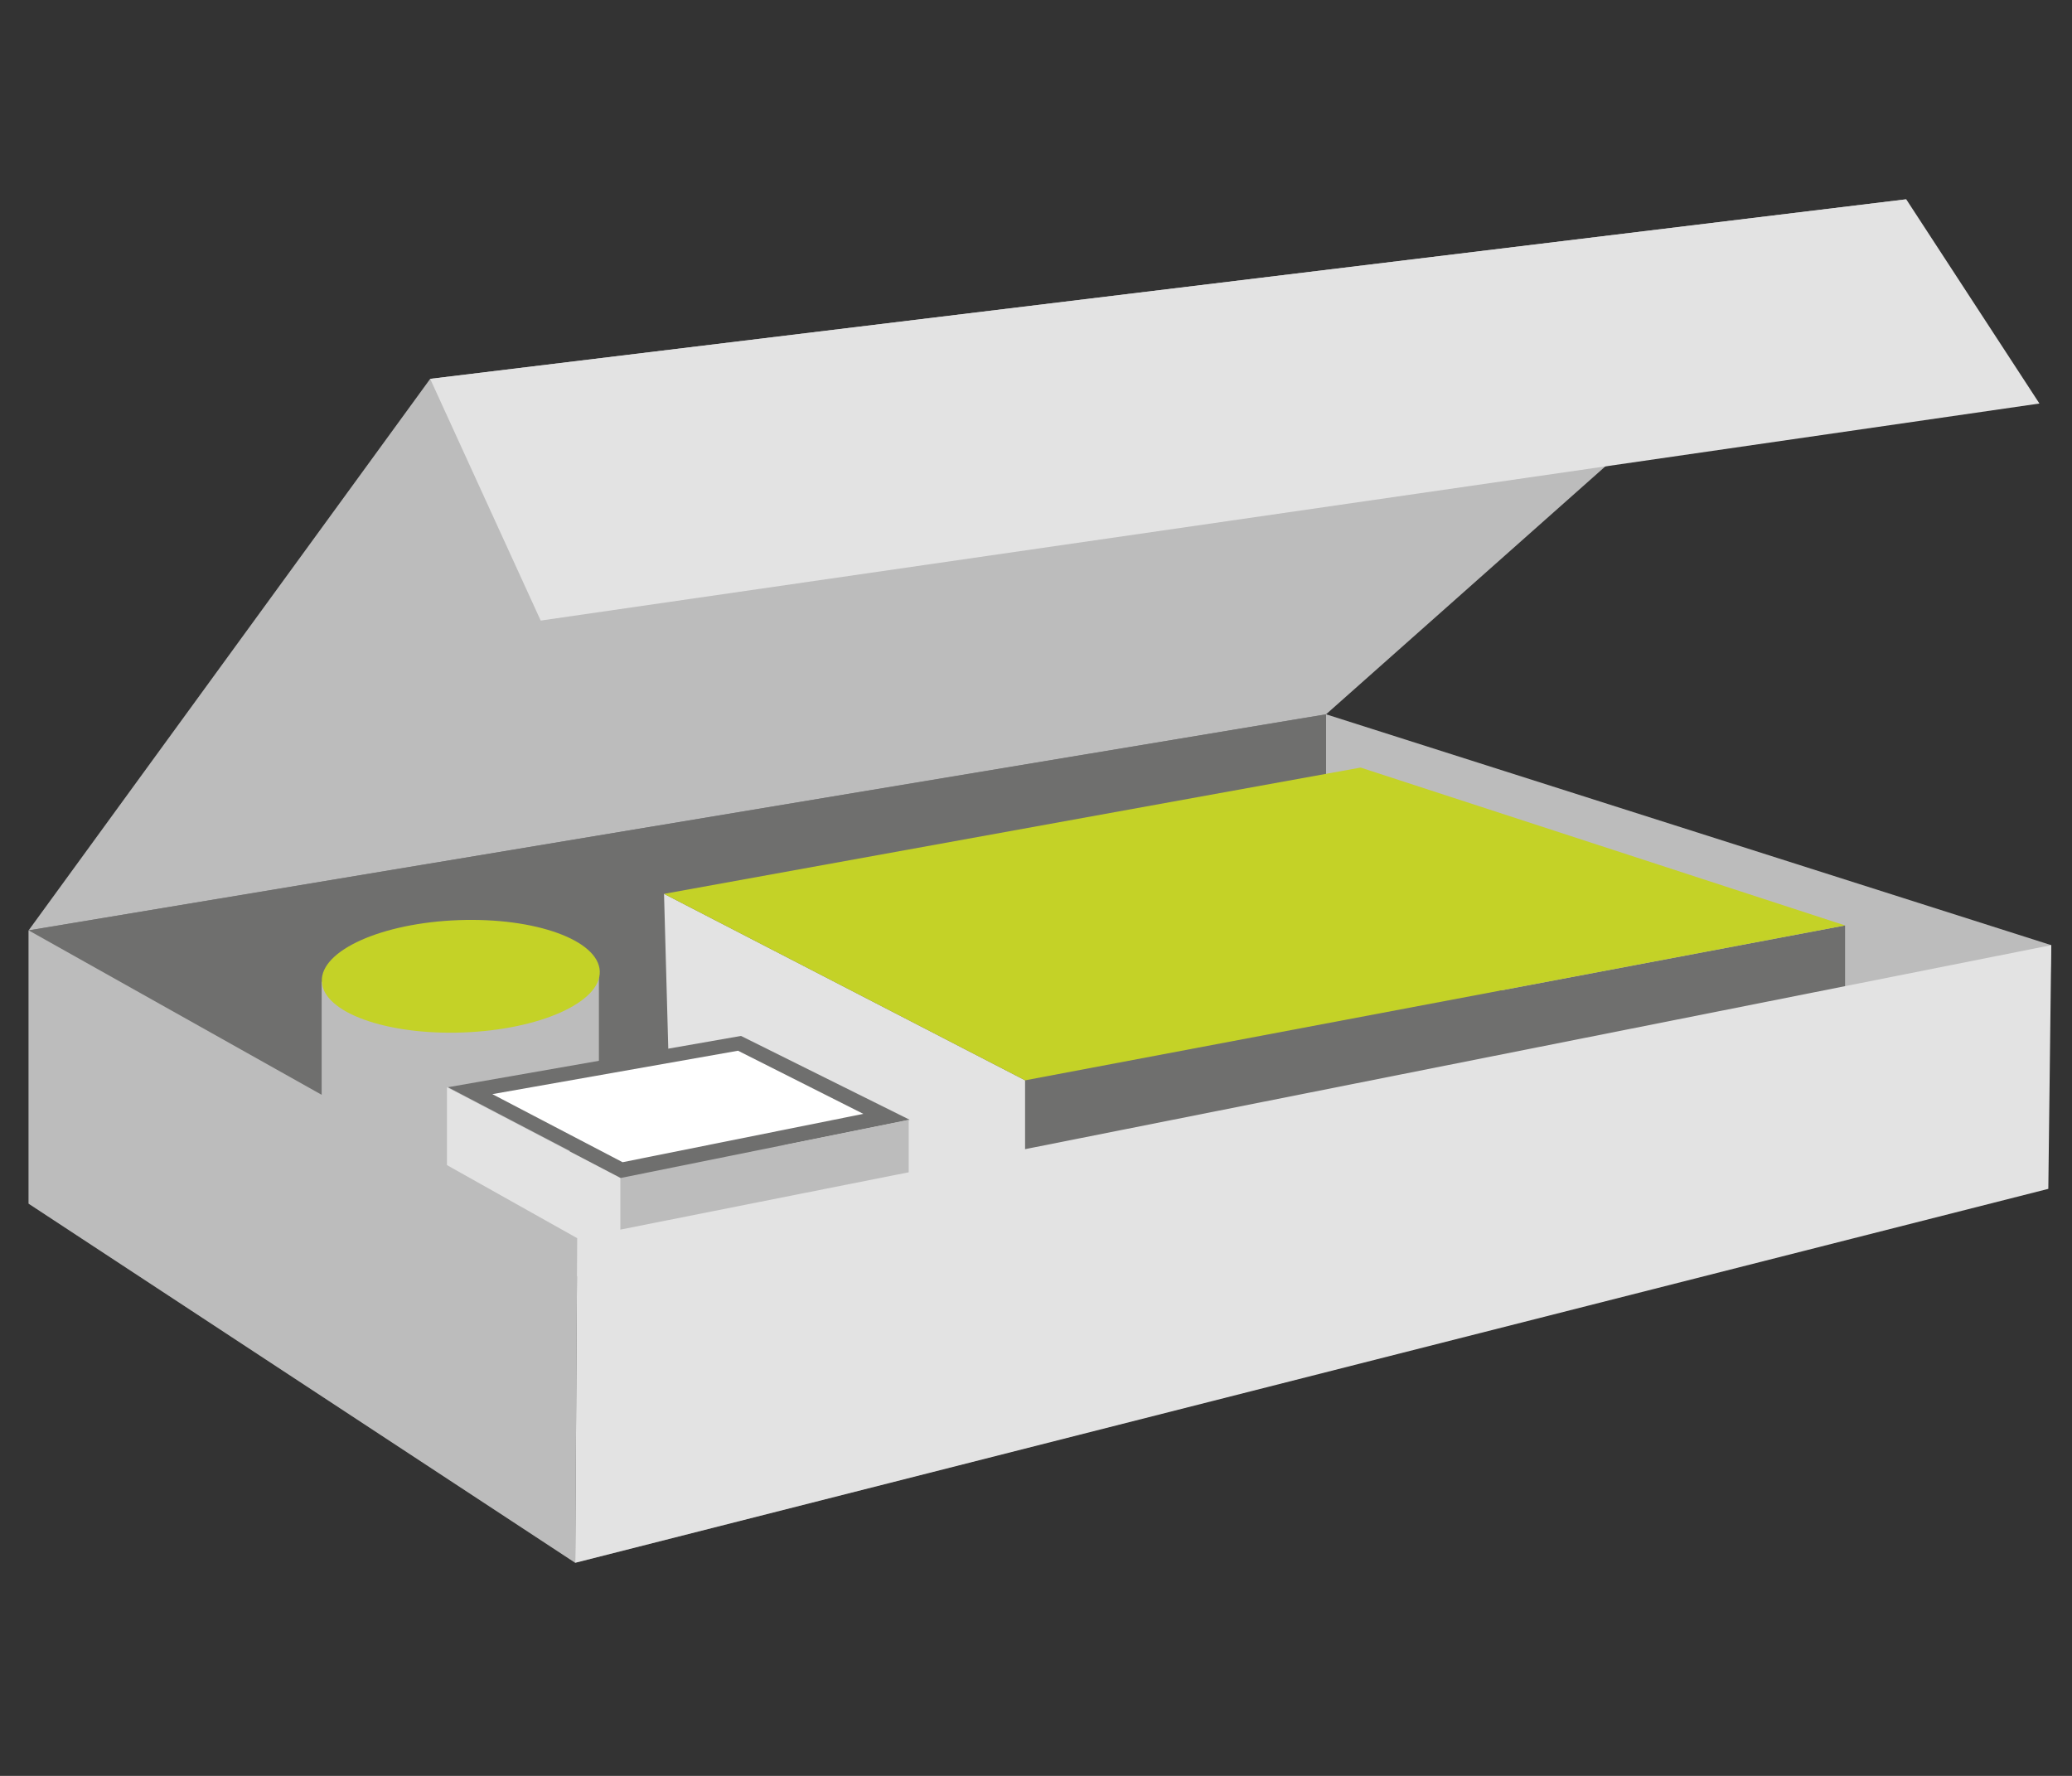 <svg xmlns="http://www.w3.org/2000/svg" id="Ebene_1" viewBox="0 0 210 180">
  <rect x="0" y="0" width="210" height="180" fill="#333333" stroke="none"/>
  <style>
    .st0{fill:#6f6f6e}.st1{fill:#bcbcbc}.st2{fill:#c4d227}.st3{fill:#e3e3e3}
  </style>
  <g id="_x31_6_x5F_Starterboxen">
    <path d="M2.9 122L134 93.9l73.2 26.6-148.9 37.9z" class="st0"/>
    <path d="M2.9 122V94.3l131.5-21.9v21.5z" class="st0"/>
    <path d="M32.6 99.5V114c.1 3.2 6.5 5.5 14.3 5.2 7.4-.3 13.3-2.8 13.8-5.7v-15l-28.1 1z" class="st1"/>
    <ellipse cx="46.7" cy="99" class="st2" rx="14.1" ry="5.7" transform="matrix(.999 -.036 .036 .999 -3.515 1.736)"/>
    <path d="M103.9 124.7v-15.2L67.3 90.6l.5 18.2 35.9 22.2z" class="st3"/>
    <path d="M134.4 72.4l73.5 23.4-.7 24.7-72.8-26.6z" class="st1"/>
    <path d="M103.9 109.5v15.2l83.1-17.9v-13z" class="st0"/>
    <path d="M2.9 94.3l40.7-55.9 149.6-18.2-58.8 52.2z" class="st1"/>
    <path d="M43.6 38.4l11.2 24.5 151.9-22-13.5-20.7z" class="st3"/>
    <path d="M67.3 90.6l70.6-12.8 49.1 16-83.1 15.7z" class="st2"/>
    <path fill="#fff" d="M47.6 110.6l27.4-4.9 14.8 7.5-26.8 5.4z"/>
    <path d="M74.8 106.5l12.7 6.4-24.4 4.9-13.2-6.9 24.9-4.4m.3-1.5l-29.7 5.2 17.6 9.2 29.2-5.9-17.1-8.5z" class="st0"/>
    <path d="M62.9 119.4v12.3l29.2-5.2v-13z" class="st1"/>
    <path d="M45.3 110.2v12.2l17.6 9.3v-12.3z" class="st3"/>
    <path d="M58.3 158.4l.2-32.9 149.4-29.7-.3 24.7z" class="st3"/>
    <path d="M58.3 158.4l.2-32.9L2.9 94.3V122z" class="st1"/>
  </g>
</svg>
